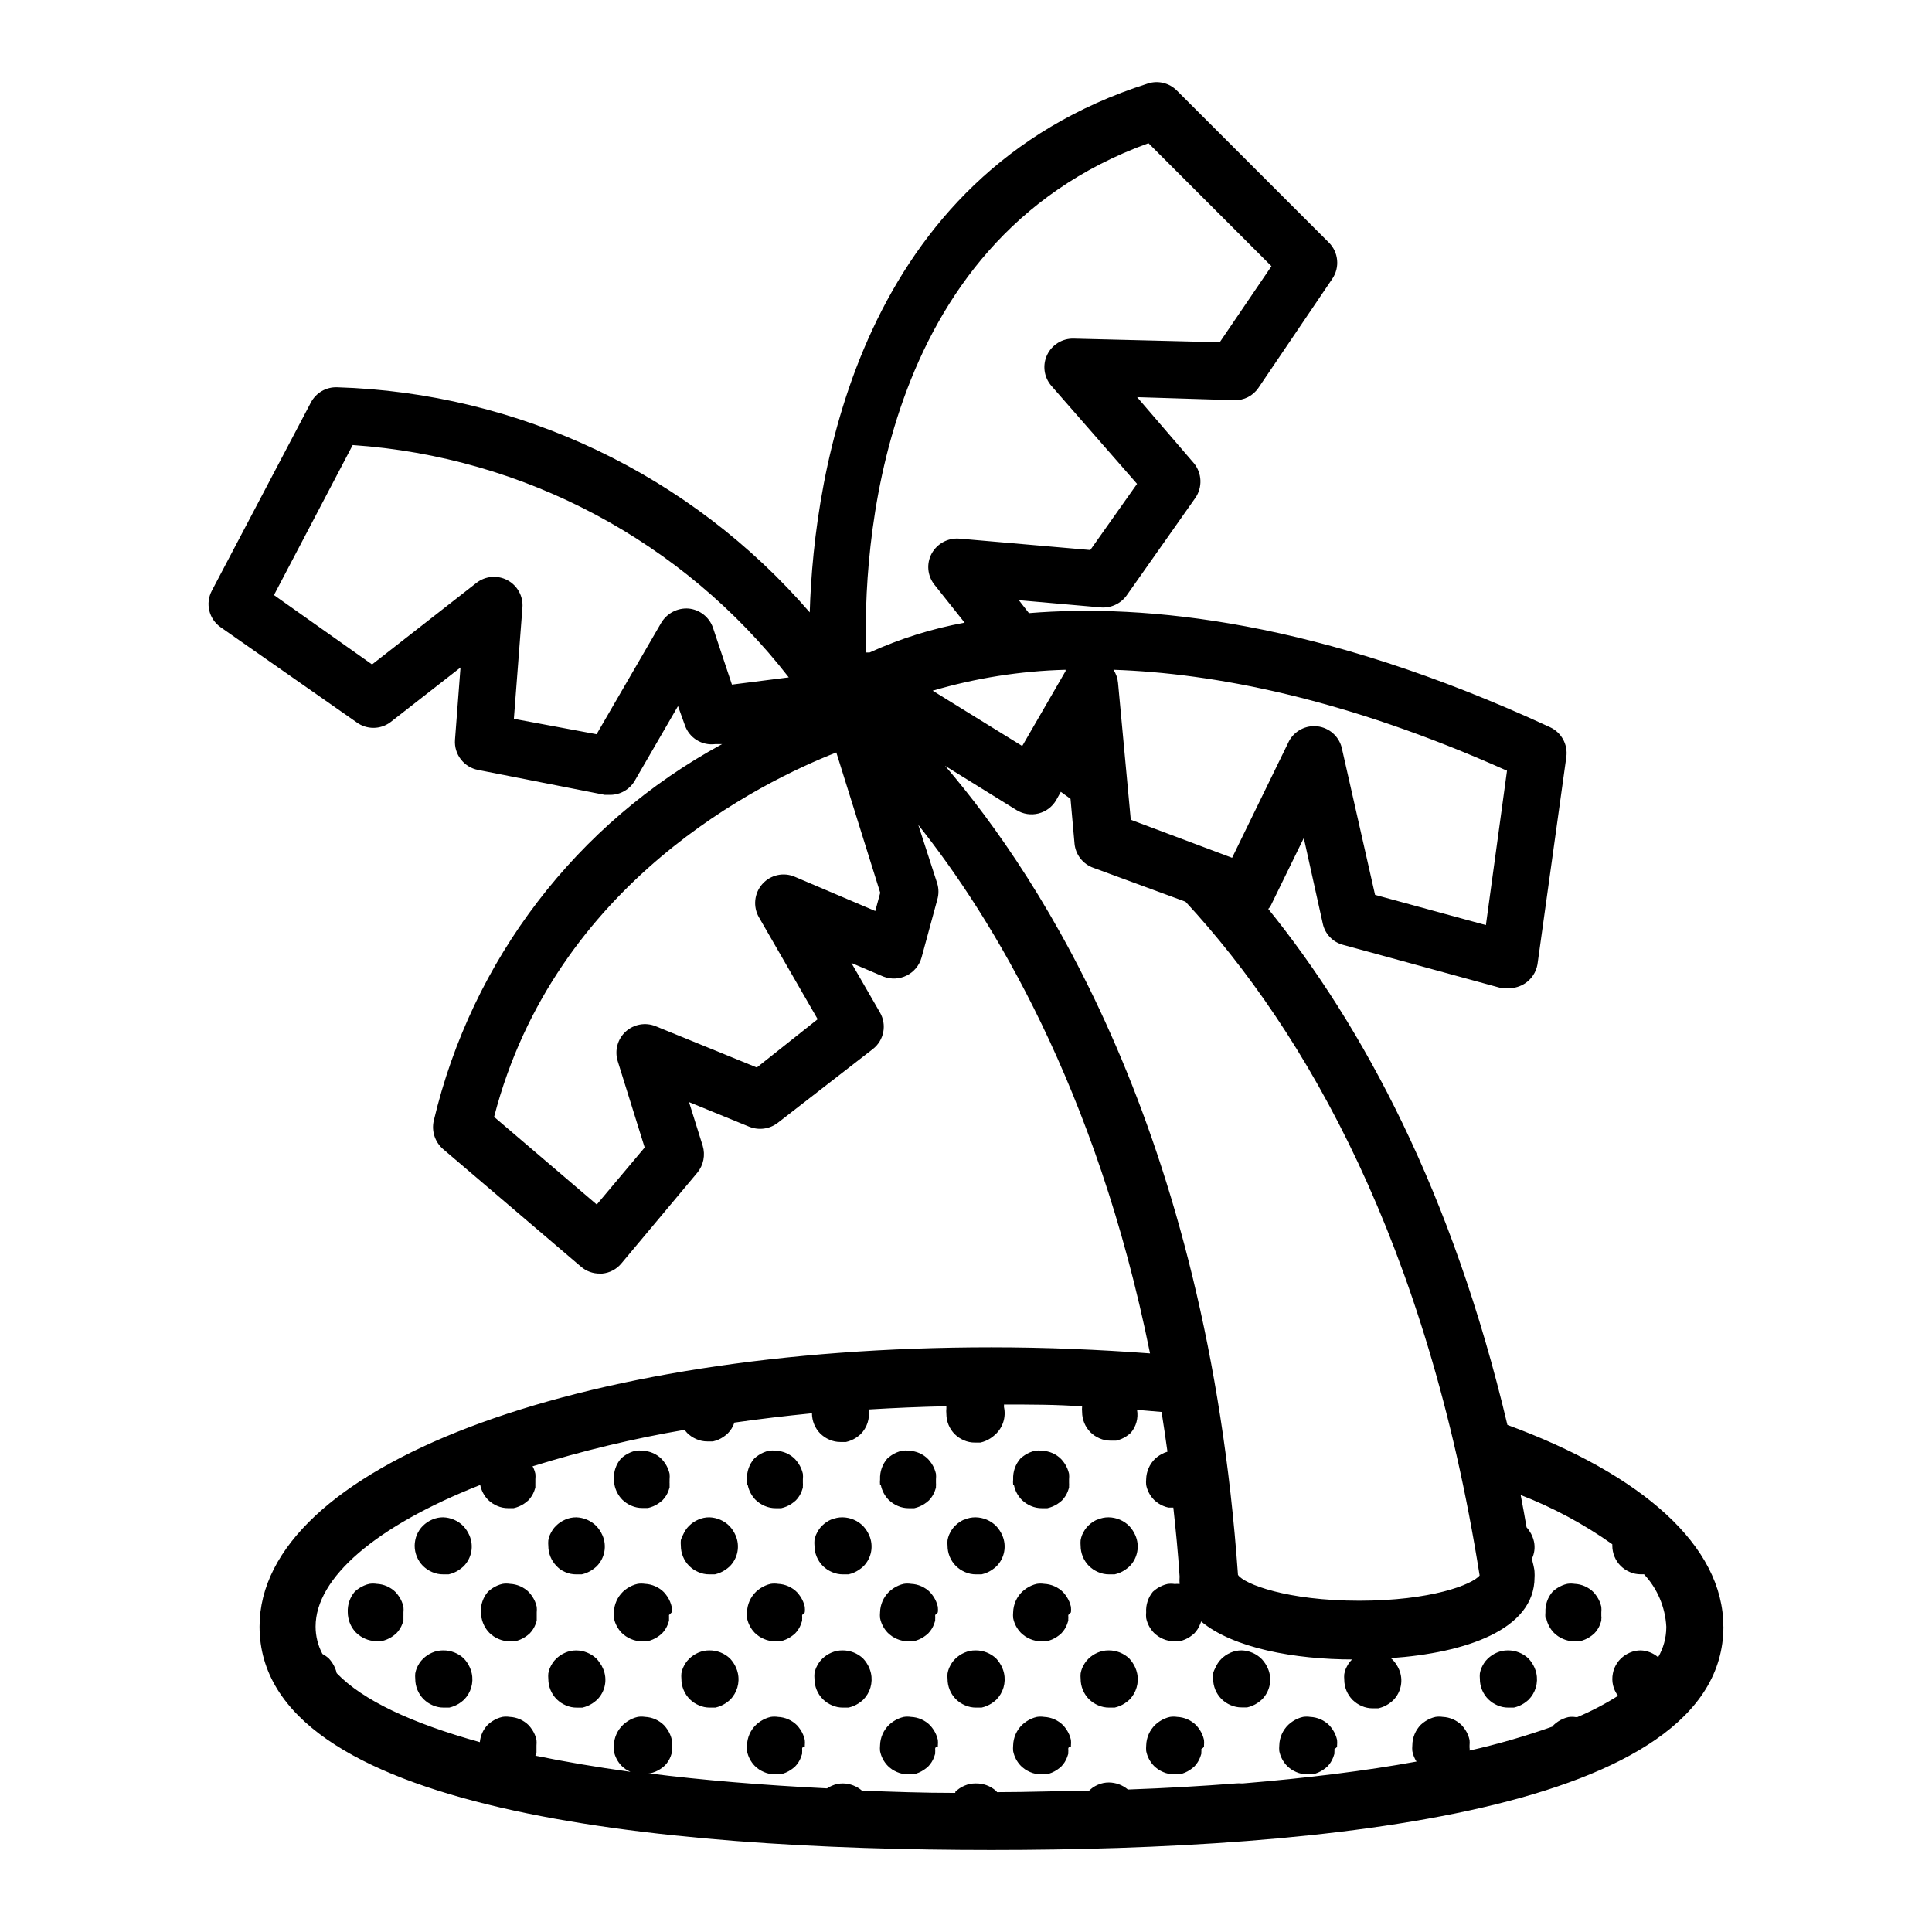 <?xml version="1.0" encoding="UTF-8"?>
<!-- Uploaded to: ICON Repo, www.iconrepo.com, Generator: ICON Repo Mixer Tools -->
<svg fill="#000000" width="800px" height="800px" version="1.1" viewBox="144 144 512 512" xmlns="http://www.w3.org/2000/svg">
 <g>
  <path d="m553.76 572.8c0.293 1.484 1.012 2.848 2.066 3.93 0.344 0.328 0.715 0.633 1.105 0.906 0.418 0.273 0.855 0.512 1.312 0.707 0.918 0.406 1.914 0.613 2.922 0.605h1.461c0.969-0.219 1.891-0.609 2.719-1.16 0.41-0.273 0.797-0.578 1.16-0.906 0.688-0.707 1.219-1.547 1.562-2.469l0.301-0.906c0.02-0.137 0.02-0.27 0-0.402 0.051-0.285 0.051-0.574 0-0.859 0.004-0.082 0.004-0.168 0-0.25v-0.707c0.047-0.484 0.047-0.973 0-1.461-0.215-0.969-0.609-1.891-1.156-2.719-0.277-0.41-0.578-0.797-0.91-1.16-1.344-1.34-3.141-2.133-5.035-2.215-0.637-0.098-1.281-0.098-1.918 0-0.48 0.102-0.953 0.254-1.41 0.453-0.906 0.391-1.742 0.938-2.469 1.609-1.316 1.52-2 3.484-1.914 5.492-0.047 0.504-0.047 1.008 0 1.512z"/>
  <path d="m551.14 587.41c-0.105-0.48-0.258-0.953-0.453-1.41-0.395-0.906-0.938-1.742-1.613-2.469-1.477-1.406-3.449-2.184-5.488-2.164-1.008-0.008-2.004 0.199-2.922 0.602-0.457 0.199-0.898 0.434-1.312 0.707-0.391 0.273-0.762 0.578-1.109 0.906-0.359 0.352-0.68 0.738-0.957 1.16-0.262 0.418-0.5 0.855-0.703 1.309-0.18 0.457-0.316 0.93-0.402 1.41-0.047 0.488-0.047 0.977 0 1.461-0.004 2.019 0.793 3.957 2.215 5.391 0.348 0.332 0.719 0.633 1.109 0.91 0.414 0.273 0.852 0.508 1.309 0.703 0.922 0.406 1.918 0.613 2.922 0.605h1.461c0.973-0.219 1.895-0.609 2.723-1.16 0.406-0.273 0.793-0.574 1.156-0.906 1.848-1.844 2.625-4.504 2.066-7.055z"/>
  <path d="m498.34 606.91v-0.355c0.047-0.484 0.047-0.973 0-1.461-0.219-0.969-0.609-1.891-1.16-2.719-0.273-0.406-0.578-0.797-0.906-1.16-1.344-1.34-3.141-2.133-5.039-2.215-0.633-0.098-1.281-0.098-1.914 0-0.484 0.105-0.957 0.258-1.41 0.453-0.91 0.395-1.742 0.938-2.469 1.613-1.5 1.438-2.371 3.41-2.418 5.488-0.051 0.504-0.051 1.012 0 1.512 0.293 1.484 1.012 2.848 2.066 3.93 0.344 0.332 0.715 0.633 1.105 0.91 0.414 0.273 0.855 0.508 1.312 0.703 0.918 0.406 1.914 0.613 2.922 0.605h1.461c0.969-0.215 1.891-0.609 2.719-1.16 0.41-0.273 0.797-0.574 1.16-0.906 0.684-0.707 1.219-1.547 1.562-2.469l0.301-0.906c0.016-0.133 0.016-0.27 0-0.402 0.023-0.27 0.023-0.539 0-0.809 0 0 0.707-0.551 0.707-0.652z"/>
  <path d="m465.49 587.41c-0.047 0.488-0.047 0.977 0 1.461 0 2.019 0.797 3.957 2.219 5.391 0.348 0.332 0.715 0.633 1.109 0.91 0.414 0.273 0.852 0.508 1.309 0.703 0.922 0.406 1.918 0.613 2.922 0.605h1.461c0.969-0.215 1.895-0.609 2.723-1.16 0.406-0.273 0.793-0.574 1.156-0.906 2.203-2.152 2.844-5.441 1.613-8.262-0.395-0.91-0.938-1.742-1.613-2.469-1.418-1.426-3.328-2.258-5.34-2.316-1.004-0.008-2 0.199-2.922 0.602-0.457 0.199-0.895 0.434-1.309 0.707-0.395 0.273-0.762 0.578-1.109 0.906-0.359 0.352-0.684 0.738-0.957 1.16-0.266 0.418-0.5 0.855-0.707 1.309-0.227 0.434-0.414 0.891-0.555 1.359z"/>
  <path d="m463.07 606.91v-0.355c0.047-0.484 0.047-0.973 0-1.461-0.215-0.969-0.609-1.891-1.156-2.719-0.273-0.406-0.578-0.797-0.906-1.16-1.344-1.34-3.144-2.133-5.039-2.215-0.637-0.098-1.281-0.098-1.914 0-0.484 0.105-0.957 0.258-1.41 0.453-0.91 0.395-1.746 0.938-2.469 1.613-1.504 1.438-2.371 3.41-2.422 5.488-0.047 0.504-0.047 1.012 0 1.512 0.297 1.484 1.012 2.848 2.066 3.93 0.348 0.332 0.719 0.633 1.109 0.91 0.414 0.273 0.852 0.508 1.309 0.703 0.922 0.406 1.918 0.613 2.922 0.605h1.461c0.973-0.215 1.895-0.609 2.723-1.16 0.406-0.273 0.793-0.574 1.16-0.906 0.684-0.707 1.215-1.547 1.559-2.469l0.301-0.906v-0.402h0.004c0.023-0.285 0.023-0.574 0-0.855 0.273-0.148 0.516-0.355 0.703-0.605z"/>
  <path d="m427.81 571.29c0.047-0.484 0.047-0.973 0-1.461-0.215-0.969-0.609-1.891-1.16-2.719-0.273-0.41-0.574-0.797-0.906-1.16-1.344-1.34-3.141-2.133-5.035-2.215-0.637-0.098-1.281-0.098-1.918 0-0.48 0.102-0.953 0.254-1.41 0.453-0.906 0.391-1.742 0.938-2.469 1.609-1.5 1.441-2.367 3.414-2.418 5.492-0.047 0.504-0.047 1.008 0 1.512 0.293 1.484 1.012 2.848 2.066 3.93 0.348 0.328 0.719 0.633 1.109 0.906 0.414 0.273 0.852 0.512 1.309 0.707 0.922 0.406 1.918 0.613 2.922 0.605h1.461c0.973-0.219 1.895-0.609 2.723-1.16 0.406-0.273 0.793-0.578 1.156-0.906 0.688-0.707 1.219-1.547 1.562-2.469l0.301-0.906v-0.402c0.027-0.285 0.027-0.574 0-0.859-0.016-0.082-0.016-0.168 0-0.25z"/>
  <path d="m434.86 546.66c-0.457 0.195-0.895 0.434-1.312 0.707-0.391 0.273-0.762 0.578-1.105 0.906-0.363 0.352-0.684 0.738-0.957 1.16-0.266 0.418-0.504 0.855-0.707 1.309-0.18 0.457-0.316 0.93-0.402 1.41-0.047 0.488-0.047 0.977 0 1.461 0 2.019 0.797 3.957 2.215 5.391 0.348 0.328 0.719 0.633 1.109 0.906 0.414 0.273 0.852 0.512 1.309 0.707 0.922 0.406 1.918 0.613 2.922 0.605h1.461c0.973-0.219 1.895-0.609 2.723-1.16 0.406-0.273 0.797-0.578 1.16-0.906 2.199-2.152 2.844-5.441 1.609-8.262-0.391-0.91-0.938-1.746-1.609-2.469-1.457-1.465-3.43-2.297-5.492-2.32-1.008-0.008-2.004 0.199-2.922 0.605z"/>
  <path d="m445.34 587.41c-0.105-0.48-0.254-0.953-0.453-1.41-0.391-0.906-0.938-1.742-1.609-2.469-1.48-1.406-3.449-2.184-5.492-2.164-1.008-0.008-2.004 0.199-2.922 0.602-0.457 0.199-0.895 0.434-1.312 0.707-0.391 0.273-0.762 0.578-1.105 0.906-0.363 0.352-0.684 0.738-0.957 1.16-0.266 0.418-0.504 0.855-0.707 1.309-0.18 0.457-0.316 0.93-0.402 1.41-0.047 0.488-0.047 0.977 0 1.461 0 2.019 0.797 3.957 2.215 5.391 0.348 0.332 0.719 0.633 1.109 0.91 0.414 0.273 0.852 0.508 1.309 0.703 0.922 0.406 1.918 0.613 2.922 0.605h1.461c0.973-0.219 1.895-0.609 2.723-1.16 0.406-0.273 0.797-0.574 1.16-0.906 1.844-1.844 2.621-4.504 2.062-7.055z"/>
  <path d="m427.81 606.91v-0.355c0.047-0.484 0.047-0.973 0-1.461-0.215-0.969-0.609-1.891-1.16-2.719-0.273-0.406-0.574-0.797-0.906-1.16-1.344-1.34-3.141-2.133-5.035-2.215-0.637-0.098-1.281-0.098-1.918 0-0.48 0.105-0.953 0.258-1.41 0.453-0.906 0.395-1.742 0.938-2.469 1.613-1.5 1.438-2.367 3.41-2.418 5.488-0.047 0.504-0.047 1.012 0 1.512 0.293 1.484 1.012 2.848 2.066 3.93 0.348 0.332 0.719 0.633 1.109 0.91 0.414 0.273 0.852 0.508 1.309 0.703 0.922 0.406 1.918 0.613 2.922 0.605h1.461c0.973-0.215 1.895-0.609 2.723-1.16 0.406-0.273 0.793-0.574 1.156-0.906 0.688-0.707 1.219-1.547 1.562-2.469l0.301-0.906v-0.402c0.027-0.285 0.027-0.574 0-0.855-0.023-0.188 0.047-0.375 0.191-0.496 0.141-0.121 0.336-0.164 0.516-0.109z"/>
  <path d="m392.54 571.29c0.047-0.484 0.047-0.973 0-1.461-0.219-0.969-0.609-1.891-1.16-2.719-0.273-0.41-0.578-0.797-0.906-1.16-1.344-1.34-3.141-2.133-5.039-2.215-0.633-0.098-1.277-0.098-1.914 0-0.484 0.102-0.957 0.254-1.41 0.453-0.91 0.391-1.742 0.938-2.469 1.609-1.5 1.441-2.371 3.414-2.418 5.492-0.051 0.504-0.051 1.008 0 1.512 0.293 1.484 1.012 2.848 2.066 3.93 0.344 0.328 0.715 0.633 1.105 0.906 0.418 0.273 0.855 0.512 1.312 0.707 0.918 0.406 1.914 0.613 2.922 0.605h1.461c0.969-0.219 1.891-0.609 2.719-1.16 0.41-0.273 0.797-0.578 1.16-0.906 0.688-0.707 1.219-1.547 1.562-2.469l0.301-0.906v-0.402c0.023-0.285 0.023-0.574 0-0.859-0.02-0.082-0.02-0.168 0-0.25z"/>
  <path d="m412.7 537.54c0.293 1.48 1.012 2.848 2.066 3.93 0.344 0.328 0.715 0.633 1.105 0.906 0.414 0.273 0.855 0.512 1.312 0.707 0.918 0.406 1.914 0.609 2.922 0.602h1.461c0.969-0.215 1.891-0.609 2.719-1.156 0.41-0.273 0.797-0.578 1.16-0.906 0.684-0.707 1.219-1.547 1.562-2.469l0.301-0.906v-0.402-0.004c0.023-0.285 0.023-0.57 0-0.855-0.02-0.082-0.02-0.168 0-0.254v-0.703c0.047-0.484 0.047-0.977 0-1.461-0.215-0.969-0.609-1.895-1.16-2.723-0.273-0.406-0.574-0.793-0.906-1.156-1.332-1.359-3.137-2.152-5.035-2.219-0.637-0.098-1.281-0.098-1.918 0-0.48 0.105-0.953 0.258-1.41 0.453-0.906 0.395-1.742 0.941-2.469 1.613-1.316 1.52-2 3.484-1.914 5.492-0.047 0.504-0.047 1.008 0 1.512z"/>
  <path d="m399.59 546.66c-0.457 0.195-0.895 0.434-1.309 0.707-0.391 0.273-0.762 0.578-1.109 0.906-0.359 0.352-0.68 0.738-0.957 1.16-0.262 0.418-0.5 0.855-0.703 1.309-0.184 0.457-0.316 0.93-0.402 1.41-0.051 0.488-0.051 0.977 0 1.461-0.004 2.019 0.793 3.957 2.215 5.391 0.348 0.328 0.719 0.633 1.109 0.906 0.414 0.273 0.852 0.512 1.309 0.707 0.922 0.406 1.918 0.613 2.922 0.605h1.461c0.973-0.219 1.895-0.609 2.723-1.16 0.406-0.273 0.793-0.578 1.156-0.906 2.203-2.152 2.848-5.441 1.613-8.262-0.395-0.91-0.938-1.746-1.613-2.469-1.453-1.465-3.426-2.297-5.492-2.32-1.004-0.008-2 0.199-2.922 0.605z"/>
  <path d="m410.07 587.41c-0.105-0.48-0.258-0.953-0.453-1.41-0.395-0.906-0.938-1.742-1.613-2.469-1.477-1.406-3.449-2.184-5.492-2.164-1.004-0.008-2 0.199-2.922 0.602-0.457 0.199-0.895 0.434-1.309 0.707-0.391 0.273-0.762 0.578-1.109 0.906-0.359 0.352-0.68 0.738-0.957 1.16-0.262 0.418-0.5 0.855-0.703 1.309-0.184 0.457-0.316 0.93-0.402 1.41-0.051 0.488-0.051 0.977 0 1.461-0.004 2.019 0.793 3.957 2.215 5.391 0.348 0.332 0.719 0.633 1.109 0.91 0.414 0.273 0.852 0.508 1.309 0.703 0.922 0.406 1.918 0.613 2.922 0.605h1.461c0.973-0.219 1.895-0.609 2.723-1.16 0.406-0.273 0.793-0.574 1.156-0.906 1.848-1.844 2.625-4.504 2.066-7.055z"/>
  <path d="m392.54 606.91v-0.355c0.047-0.484 0.047-0.973 0-1.461-0.219-0.969-0.609-1.891-1.16-2.719-0.273-0.406-0.578-0.797-0.906-1.16-1.344-1.34-3.141-2.133-5.039-2.215-0.633-0.098-1.277-0.098-1.914 0-0.484 0.105-0.957 0.258-1.41 0.453-0.91 0.395-1.742 0.938-2.469 1.613-1.5 1.438-2.371 3.41-2.418 5.488-0.051 0.504-0.051 1.012 0 1.512 0.293 1.484 1.012 2.848 2.066 3.93 0.344 0.332 0.715 0.633 1.105 0.91 0.418 0.273 0.855 0.508 1.312 0.703 0.918 0.406 1.914 0.613 2.922 0.605h1.461c0.969-0.215 1.891-0.609 2.719-1.16 0.41-0.273 0.797-0.574 1.16-0.906 0.688-0.707 1.219-1.547 1.562-2.469l0.301-0.906v-0.402c0.023-0.285 0.023-0.574 0-0.855-0.023-0.188 0.047-0.375 0.191-0.496 0.141-0.121 0.336-0.164 0.516-0.109z"/>
  <path d="m357.28 571.29c0.047-0.484 0.047-0.973 0-1.461-0.219-0.969-0.609-1.891-1.16-2.719-0.273-0.41-0.578-0.797-0.906-1.16-1.344-1.34-3.141-2.133-5.039-2.215-0.633-0.098-1.281-0.098-1.914 0-0.484 0.102-0.957 0.254-1.41 0.453-0.91 0.391-1.746 0.938-2.469 1.609-1.5 1.441-2.371 3.414-2.418 5.492-0.051 0.504-0.051 1.008 0 1.512 0.293 1.484 1.012 2.848 2.062 3.93 0.348 0.328 0.719 0.633 1.109 0.906 0.414 0.273 0.855 0.512 1.312 0.707 0.918 0.406 1.914 0.613 2.922 0.605h1.461c0.969-0.219 1.891-0.609 2.719-1.16 0.41-0.273 0.797-0.578 1.16-0.906 0.684-0.707 1.219-1.547 1.562-2.469l0.301-0.906v-0.402c0.023-0.285 0.023-0.574 0-0.859-0.02-0.082-0.02-0.168 0-0.25z"/>
  <path d="m377.43 537.54c0.293 1.48 1.008 2.848 2.062 3.93 0.348 0.328 0.719 0.633 1.109 0.906 0.414 0.273 0.852 0.512 1.309 0.707 0.922 0.406 1.918 0.609 2.922 0.602h1.461c0.973-0.215 1.895-0.609 2.723-1.156 0.406-0.273 0.797-0.578 1.16-0.906 0.684-0.707 1.215-1.547 1.559-2.469l0.301-0.906v-0.402l0.004-0.004c0.023-0.285 0.023-0.57 0-0.855-0.02-0.082-0.02-0.168 0-0.254v-0.703c0.047-0.484 0.047-0.977 0-1.461-0.219-0.969-0.609-1.895-1.16-2.723-0.273-0.406-0.574-0.793-0.906-1.156-1.332-1.359-3.137-2.152-5.039-2.219-0.633-0.098-1.277-0.098-1.914 0-0.484 0.105-0.957 0.258-1.41 0.453-0.91 0.395-1.742 0.941-2.469 1.613-1.316 1.52-2 3.484-1.914 5.492-0.051 0.504-0.051 1.008 0 1.512z"/>
  <path d="m364.33 546.66c-0.457 0.195-0.895 0.434-1.309 0.707-0.391 0.273-0.762 0.578-1.109 0.906-0.359 0.352-0.68 0.738-0.957 1.16-0.266 0.418-0.5 0.855-0.707 1.309-0.18 0.457-0.312 0.93-0.402 1.41-0.047 0.488-0.047 0.977 0 1.461 0 2.019 0.797 3.957 2.219 5.391 0.344 0.328 0.715 0.633 1.109 0.906 0.414 0.273 0.852 0.512 1.309 0.707 0.918 0.406 1.914 0.613 2.922 0.605h1.461c0.969-0.219 1.891-0.609 2.719-1.16 0.41-0.273 0.797-0.578 1.16-0.906 2.203-2.152 2.844-5.441 1.613-8.262-0.395-0.91-0.938-1.746-1.613-2.469-1.453-1.465-3.426-2.297-5.492-2.32-1.004-0.008-2 0.199-2.922 0.605z"/>
  <path d="m374.81 587.41c-0.105-0.48-0.258-0.953-0.453-1.41-0.395-0.906-0.938-1.742-1.613-2.469-1.48-1.406-3.449-2.184-5.492-2.164-1.004-0.008-2 0.199-2.922 0.602-0.457 0.199-0.895 0.434-1.309 0.707-0.391 0.273-0.762 0.578-1.109 0.906-0.359 0.352-0.68 0.738-0.957 1.16-0.266 0.418-0.5 0.855-0.707 1.309-0.18 0.457-0.312 0.93-0.402 1.41-0.047 0.488-0.047 0.977 0 1.461 0 2.019 0.797 3.957 2.219 5.391 0.344 0.332 0.715 0.633 1.109 0.91 0.414 0.273 0.852 0.508 1.309 0.703 0.918 0.406 1.914 0.613 2.922 0.605h1.461c0.969-0.219 1.891-0.609 2.719-1.16 0.41-0.273 0.797-0.574 1.16-0.906 1.848-1.844 2.625-4.504 2.066-7.055z"/>
  <path d="m357.28 606.91v-0.355c0.047-0.484 0.047-0.973 0-1.461-0.219-0.969-0.609-1.891-1.16-2.719-0.273-0.406-0.578-0.797-0.906-1.16-1.344-1.34-3.141-2.133-5.039-2.215-0.633-0.098-1.281-0.098-1.914 0-0.484 0.105-0.957 0.258-1.41 0.453-0.91 0.395-1.746 0.938-2.469 1.613-1.5 1.438-2.371 3.41-2.418 5.488-0.051 0.504-0.051 1.012 0 1.512 0.293 1.484 1.012 2.848 2.062 3.93 0.348 0.332 0.719 0.633 1.109 0.91 0.414 0.273 0.855 0.508 1.312 0.703 0.918 0.406 1.914 0.613 2.922 0.605h1.461c0.969-0.215 1.891-0.609 2.719-1.16 0.41-0.273 0.797-0.574 1.16-0.906 0.684-0.707 1.219-1.547 1.562-2.469l0.301-0.906v-0.402c0.023-0.285 0.023-0.574 0-0.855-0.023-0.188 0.047-0.375 0.188-0.496 0.145-0.121 0.336-0.164 0.52-0.109z"/>
  <path d="m322.01 571.29c0.047-0.484 0.047-0.973 0-1.461-0.215-0.969-0.609-1.891-1.156-2.719-0.273-0.41-0.578-0.797-0.91-1.16-1.344-1.34-3.141-2.133-5.035-2.215-0.637-0.098-1.281-0.098-1.914 0-0.484 0.102-0.957 0.254-1.414 0.453-0.906 0.391-1.742 0.938-2.469 1.609-1.5 1.441-2.367 3.414-2.418 5.492-0.047 0.504-0.047 1.008 0 1.512 0.297 1.484 1.012 2.848 2.066 3.93 0.348 0.328 0.719 0.633 1.109 0.906 0.414 0.273 0.852 0.512 1.309 0.707 0.922 0.406 1.918 0.613 2.922 0.605h1.461c0.973-0.219 1.895-0.609 2.723-1.16 0.406-0.273 0.793-0.578 1.156-0.906 0.688-0.707 1.219-1.547 1.562-2.469l0.301-0.906v-0.402-0.805l0.004-0.004c-0.023-0.098-0.023-0.203 0-0.301z"/>
  <path d="m342.16 537.54c0.293 1.48 1.012 2.848 2.066 3.93 0.348 0.328 0.719 0.633 1.109 0.906 0.414 0.273 0.852 0.512 1.309 0.707 0.922 0.406 1.918 0.609 2.922 0.602h1.461c0.973-0.215 1.895-0.609 2.723-1.156 0.406-0.273 0.793-0.578 1.156-0.906 0.688-0.707 1.219-1.547 1.562-2.469l0.301-0.906v-0.402l0.004-0.004c0.023-0.285 0.023-0.57 0-0.855-0.02-0.082-0.02-0.168 0-0.254v-0.703c0.047-0.484 0.047-0.977 0-1.461-0.219-0.969-0.609-1.895-1.16-2.723-0.273-0.406-0.578-0.793-0.906-1.156-1.332-1.359-3.137-2.152-5.039-2.219-0.633-0.098-1.281-0.098-1.914 0-0.484 0.105-0.957 0.258-1.41 0.453-0.91 0.395-1.746 0.941-2.469 1.613-1.316 1.52-2.004 3.484-1.914 5.492-0.051 0.504-0.051 1.008 0 1.512z"/>
  <path d="m324.43 552.15c-0.047 0.488-0.047 0.977 0 1.461 0 2.019 0.797 3.957 2.219 5.391 0.348 0.328 0.715 0.633 1.109 0.906 0.414 0.273 0.852 0.512 1.309 0.707 0.918 0.406 1.914 0.613 2.922 0.605h1.461c0.969-0.219 1.891-0.609 2.719-1.16 0.41-0.273 0.797-0.578 1.16-0.906 2.203-2.152 2.844-5.441 1.613-8.262-0.395-0.91-0.938-1.746-1.613-2.469-1.418-1.43-3.328-2.258-5.34-2.32-1.008-0.008-2.004 0.199-2.922 0.605-0.457 0.195-0.895 0.434-1.309 0.707-0.395 0.273-0.762 0.578-1.109 0.906-0.359 0.352-0.684 0.738-0.957 1.16-0.266 0.418-0.5 0.855-0.707 1.309-0.23 0.434-0.414 0.891-0.555 1.359z"/>
  <path d="m339.54 587.41c-0.105-0.48-0.258-0.953-0.453-1.41-0.395-0.906-0.941-1.742-1.613-2.469-1.48-1.406-3.449-2.184-5.492-2.164-1.008-0.008-2.004 0.199-2.922 0.602-0.457 0.199-0.895 0.434-1.309 0.707-0.395 0.273-0.762 0.578-1.109 0.906-0.359 0.352-0.684 0.738-0.957 1.16-0.266 0.418-0.5 0.855-0.707 1.309-0.18 0.457-0.316 0.93-0.402 1.41-0.047 0.488-0.047 0.977 0 1.461 0 2.019 0.797 3.957 2.219 5.391 0.344 0.332 0.715 0.633 1.105 0.91 0.414 0.273 0.855 0.508 1.312 0.703 0.918 0.406 1.914 0.613 2.922 0.605h1.461c0.969-0.219 1.891-0.609 2.719-1.16 0.41-0.273 0.797-0.574 1.16-0.906 1.844-1.844 2.625-4.504 2.066-7.055z"/>
  <path d="m306.84 537.49c0.293 1.48 1.012 2.848 2.066 3.93 0.348 0.328 0.715 0.633 1.109 0.906 0.414 0.273 0.852 0.512 1.309 0.707 0.922 0.406 1.918 0.609 2.922 0.602h1.461c0.969-0.215 1.895-0.605 2.723-1.156 0.406-0.273 0.793-0.578 1.156-0.906 0.688-0.707 1.219-1.547 1.562-2.469l0.301-0.906v-0.402-0.805-0.004c-0.023-0.098-0.023-0.203 0-0.301v-0.656c0.047-0.484 0.047-0.977 0-1.461-0.215-0.969-0.609-1.895-1.156-2.723-0.273-0.406-0.578-0.793-0.906-1.156-1.332-1.359-3.137-2.152-5.039-2.219-0.637-0.098-1.281-0.098-1.914 0-0.484 0.105-0.957 0.258-1.41 0.453-0.91 0.395-1.746 0.941-2.469 1.613-1.301 1.527-1.969 3.492-1.867 5.492 0.004 0.492 0.055 0.98 0.152 1.461z"/>
  <path d="m292.48 559.91c0.414 0.273 0.855 0.512 1.312 0.707 0.918 0.406 1.914 0.613 2.922 0.605h1.461c0.969-0.219 1.891-0.609 2.719-1.16 0.41-0.273 0.797-0.578 1.16-0.906 2.203-2.152 2.844-5.441 1.613-8.262-0.395-0.91-0.941-1.746-1.613-2.469-1.418-1.43-3.328-2.258-5.34-2.32-1.008-0.008-2.004 0.199-2.922 0.605-0.457 0.195-0.898 0.434-1.312 0.707-0.391 0.273-0.762 0.578-1.105 0.906-0.363 0.352-0.684 0.738-0.957 1.16-0.266 0.418-0.504 0.855-0.707 1.309-0.18 0.457-0.316 0.93-0.402 1.41-0.047 0.484-0.047 0.977 0 1.461 0 2.019 0.797 3.957 2.215 5.391 0.301 0.309 0.621 0.594 0.957 0.855z"/>
  <path d="m302.96 584.7c-0.258-0.418-0.562-0.809-0.906-1.16-1.441-1.371-3.352-2.144-5.34-2.164-1.008-0.008-2.004 0.199-2.922 0.602-0.457 0.199-0.898 0.434-1.312 0.707-0.391 0.273-0.762 0.578-1.105 0.906-0.363 0.352-0.684 0.738-0.957 1.16-0.266 0.418-0.504 0.855-0.707 1.309-0.18 0.457-0.316 0.93-0.402 1.41-0.047 0.488-0.047 0.977 0 1.461 0 2.019 0.797 3.957 2.215 5.391 0.348 0.332 0.719 0.633 1.109 0.91 0.414 0.273 0.852 0.508 1.309 0.703 0.922 0.406 1.918 0.613 2.922 0.605h1.461c0.973-0.219 1.895-0.609 2.723-1.16 0.406-0.273 0.793-0.574 1.16-0.906 2.199-2.152 2.844-5.441 1.609-8.262-0.215-0.539-0.504-1.047-0.855-1.512z"/>
  <path d="m253.89 553.61c0 2.019 0.797 3.957 2.215 5.391 0.348 0.328 0.719 0.633 1.109 0.906 0.414 0.273 0.852 0.512 1.309 0.707 0.922 0.406 1.918 0.613 2.922 0.605h1.461c0.973-0.219 1.895-0.609 2.723-1.16 0.406-0.273 0.793-0.578 1.16-0.906 2.199-2.152 2.844-5.441 1.609-8.262-0.391-0.91-0.938-1.746-1.609-2.469-1.418-1.43-3.332-2.258-5.344-2.32-1.004-0.008-2 0.199-2.922 0.605-0.457 0.195-0.895 0.434-1.309 0.707-0.391 0.273-0.762 0.578-1.109 0.906-0.359 0.352-0.68 0.738-0.957 1.16-0.266 0.418-0.5 0.855-0.703 1.309-0.184 0.457-0.316 0.93-0.406 1.41-0.094 0.465-0.145 0.938-0.148 1.41z"/>
  <path d="m271.63 572.8c0.293 1.484 1.012 2.848 2.066 3.93 0.344 0.328 0.715 0.633 1.105 0.906 0.414 0.273 0.855 0.512 1.312 0.707 0.918 0.406 1.914 0.613 2.922 0.605h1.461c0.969-0.219 1.891-0.609 2.719-1.16 0.41-0.273 0.797-0.578 1.16-0.906 0.684-0.707 1.219-1.547 1.562-2.469l0.301-0.906v-0.402-0.855-0.004c-0.02-0.082-0.02-0.168 0-0.25v-0.707c0.047-0.484 0.047-0.973 0-1.461-0.215-0.969-0.609-1.891-1.16-2.719-0.273-0.41-0.574-0.797-0.906-1.16-1.344-1.34-3.141-2.133-5.039-2.215-0.633-0.098-1.277-0.098-1.914 0-0.48 0.102-0.953 0.254-1.41 0.453-0.906 0.391-1.742 0.938-2.469 1.609-1.316 1.52-2 3.484-1.914 5.492-0.051 0.504-0.051 1.008 0 1.512z"/>
  <path d="m269.01 587.41c-0.105-0.48-0.258-0.953-0.453-1.41-0.395-0.906-0.938-1.742-1.613-2.469-1.477-1.406-3.449-2.184-5.492-2.164-1.004-0.008-2 0.199-2.922 0.602-0.457 0.199-0.895 0.434-1.309 0.707-0.391 0.273-0.762 0.578-1.109 0.906-0.359 0.352-0.68 0.738-0.957 1.16-0.266 0.418-0.5 0.855-0.703 1.309-0.184 0.457-0.316 0.93-0.406 1.41-0.047 0.488-0.047 0.977 0 1.461 0 2.019 0.797 3.957 2.219 5.391 0.348 0.332 0.719 0.633 1.109 0.91 0.414 0.273 0.852 0.508 1.309 0.703 0.922 0.406 1.918 0.613 2.922 0.605h1.461c0.973-0.219 1.895-0.609 2.723-1.16 0.406-0.273 0.793-0.574 1.156-0.906 1.848-1.844 2.625-4.504 2.066-7.055z"/>
  <path d="m236.31 572.75c0.293 1.484 1.008 2.848 2.062 3.93 0.348 0.332 0.719 0.633 1.109 0.906 0.414 0.273 0.852 0.512 1.309 0.707 0.922 0.406 1.918 0.613 2.926 0.605h1.461c0.969-0.219 1.891-0.609 2.719-1.16 0.406-0.273 0.797-0.578 1.16-0.906 0.684-0.707 1.215-1.547 1.559-2.469l0.301-0.906v-0.402-0.855l0.004-0.004c-0.02-0.082-0.02-0.168 0-0.25v-0.656c0.047-0.484 0.047-0.973 0-1.461-0.219-0.969-0.609-1.891-1.16-2.719-0.273-0.41-0.574-0.797-0.906-1.16-1.344-1.34-3.141-2.133-5.039-2.215-0.633-0.098-1.277-0.098-1.914 0-0.484 0.102-0.957 0.254-1.41 0.453-0.91 0.391-1.742 0.938-2.469 1.609-1.297 1.527-1.965 3.492-1.863 5.492 0.004 0.492 0.055 0.98 0.152 1.461z"/>
  <path d="m600.71 575.07c0-21.41-21.512-40.305-57.234-53.453-14.559-61.52-38.188-105.55-63.375-136.74 0.289-0.273 0.527-0.598 0.703-0.957l8.715-17.836 5.039 22.723c0.598 2.734 2.684 4.898 5.391 5.594l42.02 11.488c0.652 0.07 1.312 0.07 1.965 0 1.484-0.016 2.934-0.453 4.18-1.262 1.758-1.148 2.961-2.973 3.328-5.039l7.656-55.016c0.438-3.285-1.32-6.473-4.332-7.859-61.262-28.363-107.31-32.746-138.09-30.23l-2.672-3.426 21.715 1.914v0.004c2.68 0.211 5.277-0.992 6.852-3.176l18.238-25.895c1.879-2.773 1.734-6.449-0.352-9.07l-15.113-17.582 25.695 0.805-0.004 0.004c2.598 0.098 5.062-1.16 6.5-3.328l19.547-28.867c2.027-2.996 1.648-7.012-0.906-9.57l-40.305-40.305c-2-2.012-4.957-2.731-7.656-1.867-76.277 24.234-88.52 102.88-89.629 140.16-15.613-18.07-34.805-32.703-56.363-42.969-21.559-10.27-45.016-15.949-68.883-16.68-2.902-0.105-5.602 1.461-6.953 4.027l-26.25 49.879c-1.781 3.348-0.785 7.496 2.316 9.672l36.023 25.191c2.66 1.98 6.309 1.98 8.969 0l18.59-14.508-1.461 19.145c-0.297 3.848 2.352 7.301 6.148 8.008l33.551 6.602h1.41c2.703 0 5.199-1.441 6.551-3.777l11.438-19.75 1.812 5.039v-0.004c1.148 3.387 4.519 5.492 8.062 5.039h1.812c-38.531 20.887-66.332 57.207-76.426 99.855-0.602 2.75 0.344 5.609 2.469 7.457l36.578 31.188h-0.004c1.398 1.203 3.195 1.848 5.039 1.812h0.605c1.965-0.195 3.773-1.152 5.035-2.672l20.152-24.082c1.625-1.984 2.152-4.648 1.414-7.102l-3.629-11.586 16.02 6.551v-0.004c2.516 0.996 5.367 0.594 7.508-1.059l25.191-19.547c2.973-2.316 3.769-6.473 1.863-9.723l-7.559-13.098 8.516 3.629v-0.004c2 0.773 4.234 0.672 6.152-0.289 1.922-0.961 3.344-2.684 3.926-4.75l4.18-15.367c0.402-1.379 0.402-2.848 0-4.231l-5.039-15.566c19.496 24.484 47.207 69.625 61.414 140.06-13.453-1.008-27.508-1.613-42.066-1.613-110.54 0-193.92 31.84-193.92 74.008 0 48.918 105.45 59.199 193.92 59.199s194.02-10.277 194.02-59.195zm-224.75-189.64-21.312-9.066c-2.984-1.297-6.461-0.523-8.617 1.914-2.16 2.441-2.523 5.984-0.906 8.816l15.566 27.004-16.121 12.797-26.801-10.934c-2.703-1.102-5.801-0.547-7.957 1.422-2.152 1.973-2.977 5.008-2.121 7.797l7.152 22.922-12.695 15.113-27.207-23.227c16.125-62.316 71.141-88.918 90.691-96.574l11.637 37.18zm-37.988-60.004-5.039-15.113c-0.98-2.777-3.469-4.738-6.398-5.039-2.957-0.238-5.793 1.227-7.305 3.781l-17.129 29.523-21.918-4.082 2.266-29.473h0.004c0.238-2.992-1.316-5.84-3.957-7.258-2.644-1.418-5.875-1.141-8.238 0.707l-27.66 21.613-25.992-18.387 20.859-39.75-0.004-0.004c45.539 3.117 87.582 25.516 115.57 61.566zm110.38-143.48 32.598 32.598-13.703 20.152-38.691-0.957c-3-0.09-5.766 1.598-7.051 4.305-1.289 2.707-0.855 5.922 1.105 8.188l22.719 25.996-12.395 17.531-34.711-3.023v0.004c-2.996-0.238-5.852 1.301-7.305 3.93-1.445 2.644-1.168 5.898 0.707 8.262l8.012 10.078h-0.004c-8.688 1.594-17.148 4.25-25.188 7.91h-0.906c-0.859-25.695 2.465-108.77 74.812-134.97zm-21.965 139.55v0.352l-11.488 19.852-23.73-14.66h0.004c11.449-3.363 23.285-5.227 35.215-5.543zm111.39 67.664-29.371-8.012-8.867-39.145c-0.809-2.969-3.34-5.148-6.391-5.516-3.055-0.363-6.027 1.16-7.516 3.852l-15.113 30.984-26.852-10.078-3.375-36.273c-0.113-1.238-0.527-2.434-1.211-3.477 26.398 0.906 61.164 7.457 104.29 26.754zm-124.39-30.48c1.742 1.074 3.848 1.398 5.832 0.895 1.984-0.504 3.68-1.789 4.699-3.566l1.211-2.168 2.57 1.863 1.059 11.84-0.004 0.004c0.27 2.949 2.238 5.473 5.039 6.445l24.383 8.969c32.094 34.711 64.035 90.688 77.938 178.55-1.914 2.418-12.898 6.699-31.941 6.699-19.043 0-30.531-4.434-32.094-6.852-8.309-117.59-51.938-184.44-77.633-214.42zm172.2 216.64c-0.027 2.762-0.773 5.473-2.164 7.859-1.285-1.102-2.898-1.738-4.586-1.812-1.008-0.008-2.004 0.199-2.922 0.602-0.457 0.199-0.895 0.434-1.312 0.707-0.391 0.273-0.762 0.578-1.105 0.906-0.363 0.352-0.684 0.738-0.957 1.16-0.266 0.418-0.5 0.855-0.707 1.309-0.18 0.457-0.316 0.93-0.402 1.41-0.43 2.086 0.066 4.254 1.359 5.945-3.434 2.176-7.039 4.062-10.781 5.644h-0.453c-0.633-0.098-1.281-0.098-1.914 0-0.484 0.105-0.957 0.258-1.41 0.453-0.91 0.391-1.746 0.938-2.469 1.613l-0.352 0.453h-0.004c-7.188 2.547-14.523 4.668-21.965 6.348 0.055-0.266 0.055-0.543 0-0.809 0.004-0.082 0.004-0.168 0-0.25v-0.305c0.047-0.484 0.047-0.973 0-1.461-0.215-0.969-0.609-1.891-1.156-2.719-0.277-0.406-0.578-0.797-0.91-1.16-1.344-1.34-3.141-2.133-5.035-2.215-0.637-0.098-1.281-0.098-1.914 0-0.484 0.105-0.957 0.258-1.414 0.453-0.906 0.395-1.742 0.938-2.469 1.613-1.445 1.461-2.258 3.434-2.266 5.488-0.051 0.504-0.051 1.012 0 1.512 0.188 0.988 0.562 1.93 1.109 2.773-13.551 2.469-29.02 4.383-46.098 5.793h-0.254c-0.504-0.051-1.008-0.051-1.512 0-9.07 0.707-18.641 1.258-28.617 1.613-1.41-1.188-3.191-1.848-5.035-1.867-1.008-0.004-2.004 0.199-2.922 0.605-0.457 0.195-0.898 0.434-1.312 0.707-0.375 0.273-0.727 0.578-1.059 0.906-7.91 0-16.02 0.352-24.336 0.352l-0.301-0.352c-1.496-1.324-3.441-2.027-5.441-1.965-1.004-0.008-2 0.199-2.922 0.605-0.457 0.195-0.895 0.43-1.309 0.703-0.391 0.277-0.762 0.578-1.109 0.906v0.301c-8.516 0-16.727-0.301-24.738-0.605l0.004 0.004c-1.402-1.211-3.188-1.891-5.039-1.914-1.008-0.008-2.004 0.199-2.922 0.605-0.457 0.195-0.895 0.43-1.309 0.703-17.129-0.855-33-2.168-47.309-3.981h0.453c0.969-0.215 1.891-0.609 2.719-1.156 0.41-0.273 0.797-0.578 1.16-0.906 0.688-0.707 1.219-1.547 1.562-2.469l0.301-0.906v-0.402-0.805-0.004c-0.023-0.102-0.023-0.203 0-0.301v-0.457c0.047-0.484 0.047-0.973 0-1.461-0.215-0.969-0.609-1.891-1.156-2.719-0.277-0.406-0.578-0.797-0.91-1.16-1.344-1.34-3.141-2.133-5.035-2.215-0.637-0.098-1.281-0.098-1.918 0-0.48 0.105-0.953 0.258-1.41 0.453-0.906 0.395-1.742 0.938-2.469 1.613-1.52 1.43-2.406 3.406-2.469 5.488-0.047 0.504-0.047 1.012 0 1.512 0.297 1.484 1.012 2.848 2.066 3.93 0.348 0.332 0.719 0.633 1.109 0.91l1.211 0.656c-9.02-1.258-17.383-2.672-25.191-4.281l0.301-0.855v-0.402-0.855-0.008c-0.02-0.082-0.02-0.168 0-0.25v-0.355c0.047-0.484 0.047-0.973 0-1.461-0.215-0.969-0.609-1.891-1.16-2.719-0.273-0.406-0.574-0.797-0.906-1.16-1.344-1.34-3.141-2.133-5.035-2.215-0.637-0.098-1.281-0.098-1.918 0-0.48 0.105-0.953 0.258-1.41 0.453-0.906 0.395-1.742 0.938-2.469 1.613-1.215 1.254-1.965 2.891-2.113 4.633-18.137-5.039-31.086-11.133-37.938-18.289-0.105-0.48-0.258-0.953-0.453-1.41-0.395-0.906-0.941-1.742-1.613-2.469-0.516-0.473-1.094-0.879-1.711-1.207-1.191-2.234-1.812-4.727-1.816-7.254 0-12.949 15.973-26.652 43.629-37.535 0.297 1.48 1.012 2.848 2.066 3.93 0.348 0.328 0.719 0.633 1.109 0.906 0.414 0.273 0.852 0.512 1.309 0.707 0.922 0.406 1.918 0.609 2.922 0.602h1.461c0.973-0.215 1.895-0.609 2.723-1.156 0.406-0.273 0.793-0.578 1.16-0.906 0.684-0.707 1.215-1.547 1.559-2.469l0.301-0.906v-0.402-0.855l0.004-0.004c-0.02-0.082-0.02-0.168 0-0.254v-0.703c0.047-0.484 0.047-0.977 0-1.461-0.098-0.484-0.25-0.961-0.453-1.41-0.07-0.199-0.172-0.387-0.305-0.555 13.207-4.113 26.672-7.344 40.305-9.672 0.25 0.301 0.453 0.605 0.707 0.855 0.348 0.328 0.715 0.633 1.109 0.906 0.414 0.273 0.852 0.512 1.309 0.707 0.922 0.406 1.914 0.609 2.922 0.602h1.461c0.969-0.215 1.891-0.609 2.719-1.156 0.41-0.273 0.797-0.578 1.16-0.906 0.828-0.82 1.449-1.82 1.812-2.926 6.648-0.957 13.504-1.762 20.555-2.469h0.004c-0.004 2.019 0.793 3.957 2.215 5.394 0.348 0.328 0.719 0.629 1.109 0.906 0.414 0.273 0.852 0.508 1.309 0.703 0.922 0.406 1.918 0.613 2.922 0.605h1.461c0.973-0.215 1.895-0.609 2.723-1.16 0.406-0.273 0.793-0.574 1.156-0.906 1.711-1.719 2.496-4.152 2.117-6.547 6.699-0.402 13.551-0.707 20.605-0.855v0.555-0.004c-0.047 0.488-0.047 0.977 0 1.461 0 2.019 0.797 3.957 2.219 5.391 0.344 0.332 0.715 0.633 1.105 0.906 0.418 0.273 0.855 0.512 1.312 0.707 0.918 0.406 1.914 0.613 2.922 0.605h1.461c0.969-0.219 1.891-0.609 2.719-1.16 0.41-0.273 0.797-0.578 1.16-0.906 2.059-1.844 2.965-4.656 2.367-7.356 0.023-0.219 0.023-0.438 0-0.656 7.055 0 13.957 0 20.707 0.504-0.047 0.488-0.047 0.977 0 1.461 0 2.019 0.797 3.957 2.215 5.391 0.348 0.332 0.719 0.633 1.109 0.906 0.414 0.273 0.855 0.512 1.312 0.707 0.918 0.406 1.914 0.613 2.922 0.605h1.461c0.969-0.219 1.891-0.609 2.719-1.16 0.41-0.273 0.797-0.578 1.16-0.906 1.438-1.684 2.047-3.918 1.66-6.098l6.5 0.555c0.555 3.426 1.059 6.953 1.562 10.531l-0.855 0.301c-0.91 0.395-1.746 0.938-2.469 1.613-1.441 1.43-2.269 3.363-2.32 5.391-0.047 0.504-0.047 1.008 0 1.512 0.297 1.48 1.012 2.848 2.066 3.93 0.348 0.328 0.719 0.633 1.109 0.906 0.414 0.273 0.852 0.512 1.309 0.707 0.457 0.195 0.93 0.348 1.41 0.453h1.309c0.656 5.996 1.258 12.043 1.664 18.289v-0.004c-0.051 0.656-0.051 1.312 0 1.965-0.434-0.047-0.871-0.047-1.309 0-0.633-0.098-1.281-0.098-1.914 0-0.484 0.105-0.957 0.258-1.41 0.457-0.91 0.391-1.742 0.938-2.469 1.609-1.25 1.527-1.879 3.473-1.766 5.441-0.047 0.504-0.047 1.008 0 1.512 0.297 1.484 1.012 2.848 2.066 3.93 0.348 0.328 0.719 0.633 1.109 0.906 0.414 0.273 0.852 0.512 1.309 0.707 0.922 0.406 1.918 0.613 2.922 0.605h1.461c0.973-0.219 1.895-0.609 2.723-1.16 0.406-0.273 0.793-0.578 1.16-0.906 0.684-0.707 1.215-1.547 1.559-2.469 0.109-0.227 0.191-0.465 0.254-0.707 8.465 7.055 24.738 10.078 40.305 10.078h-0.305c-0.359 0.348-0.68 0.738-0.957 1.156-0.262 0.422-0.5 0.859-0.703 1.312-0.18 0.453-0.316 0.926-0.402 1.41-0.047 0.484-0.047 0.977 0 1.461 0 2.019 0.797 3.957 2.215 5.391 0.348 0.328 0.719 0.633 1.109 0.906 0.414 0.273 0.852 0.512 1.309 0.707 0.922 0.406 1.918 0.609 2.922 0.602h1.461c0.973-0.215 1.895-0.605 2.723-1.156 0.406-0.273 0.793-0.578 1.156-0.906 2.203-2.152 2.848-5.441 1.613-8.266-0.395-0.906-0.938-1.742-1.613-2.469-0.176-0.191-0.379-0.363-0.602-0.5 19.75-1.359 38.137-7.508 38.137-21.41v-0.004c0.027-0.387 0.027-0.773 0-1.16 0-1.258-0.453-2.519-0.707-3.777h0.004c0.684-1.406 0.879-3.004 0.551-4.535-0.105-0.484-0.254-0.953-0.453-1.41-0.184-0.461-0.418-0.902-0.703-1.309-0.223-0.387-0.496-0.742-0.809-1.059-0.504-2.871-1.008-5.793-1.562-8.566h0.004c8.602 3.332 16.758 7.715 24.281 13.051v0.352c0 2.019 0.797 3.957 2.219 5.391 0.344 0.328 0.715 0.633 1.105 0.906 0.418 0.273 0.855 0.512 1.312 0.707 0.918 0.406 1.914 0.613 2.922 0.605h0.855c3.527 3.781 5.613 8.688 5.894 13.855z"/>
 </g>
</svg>